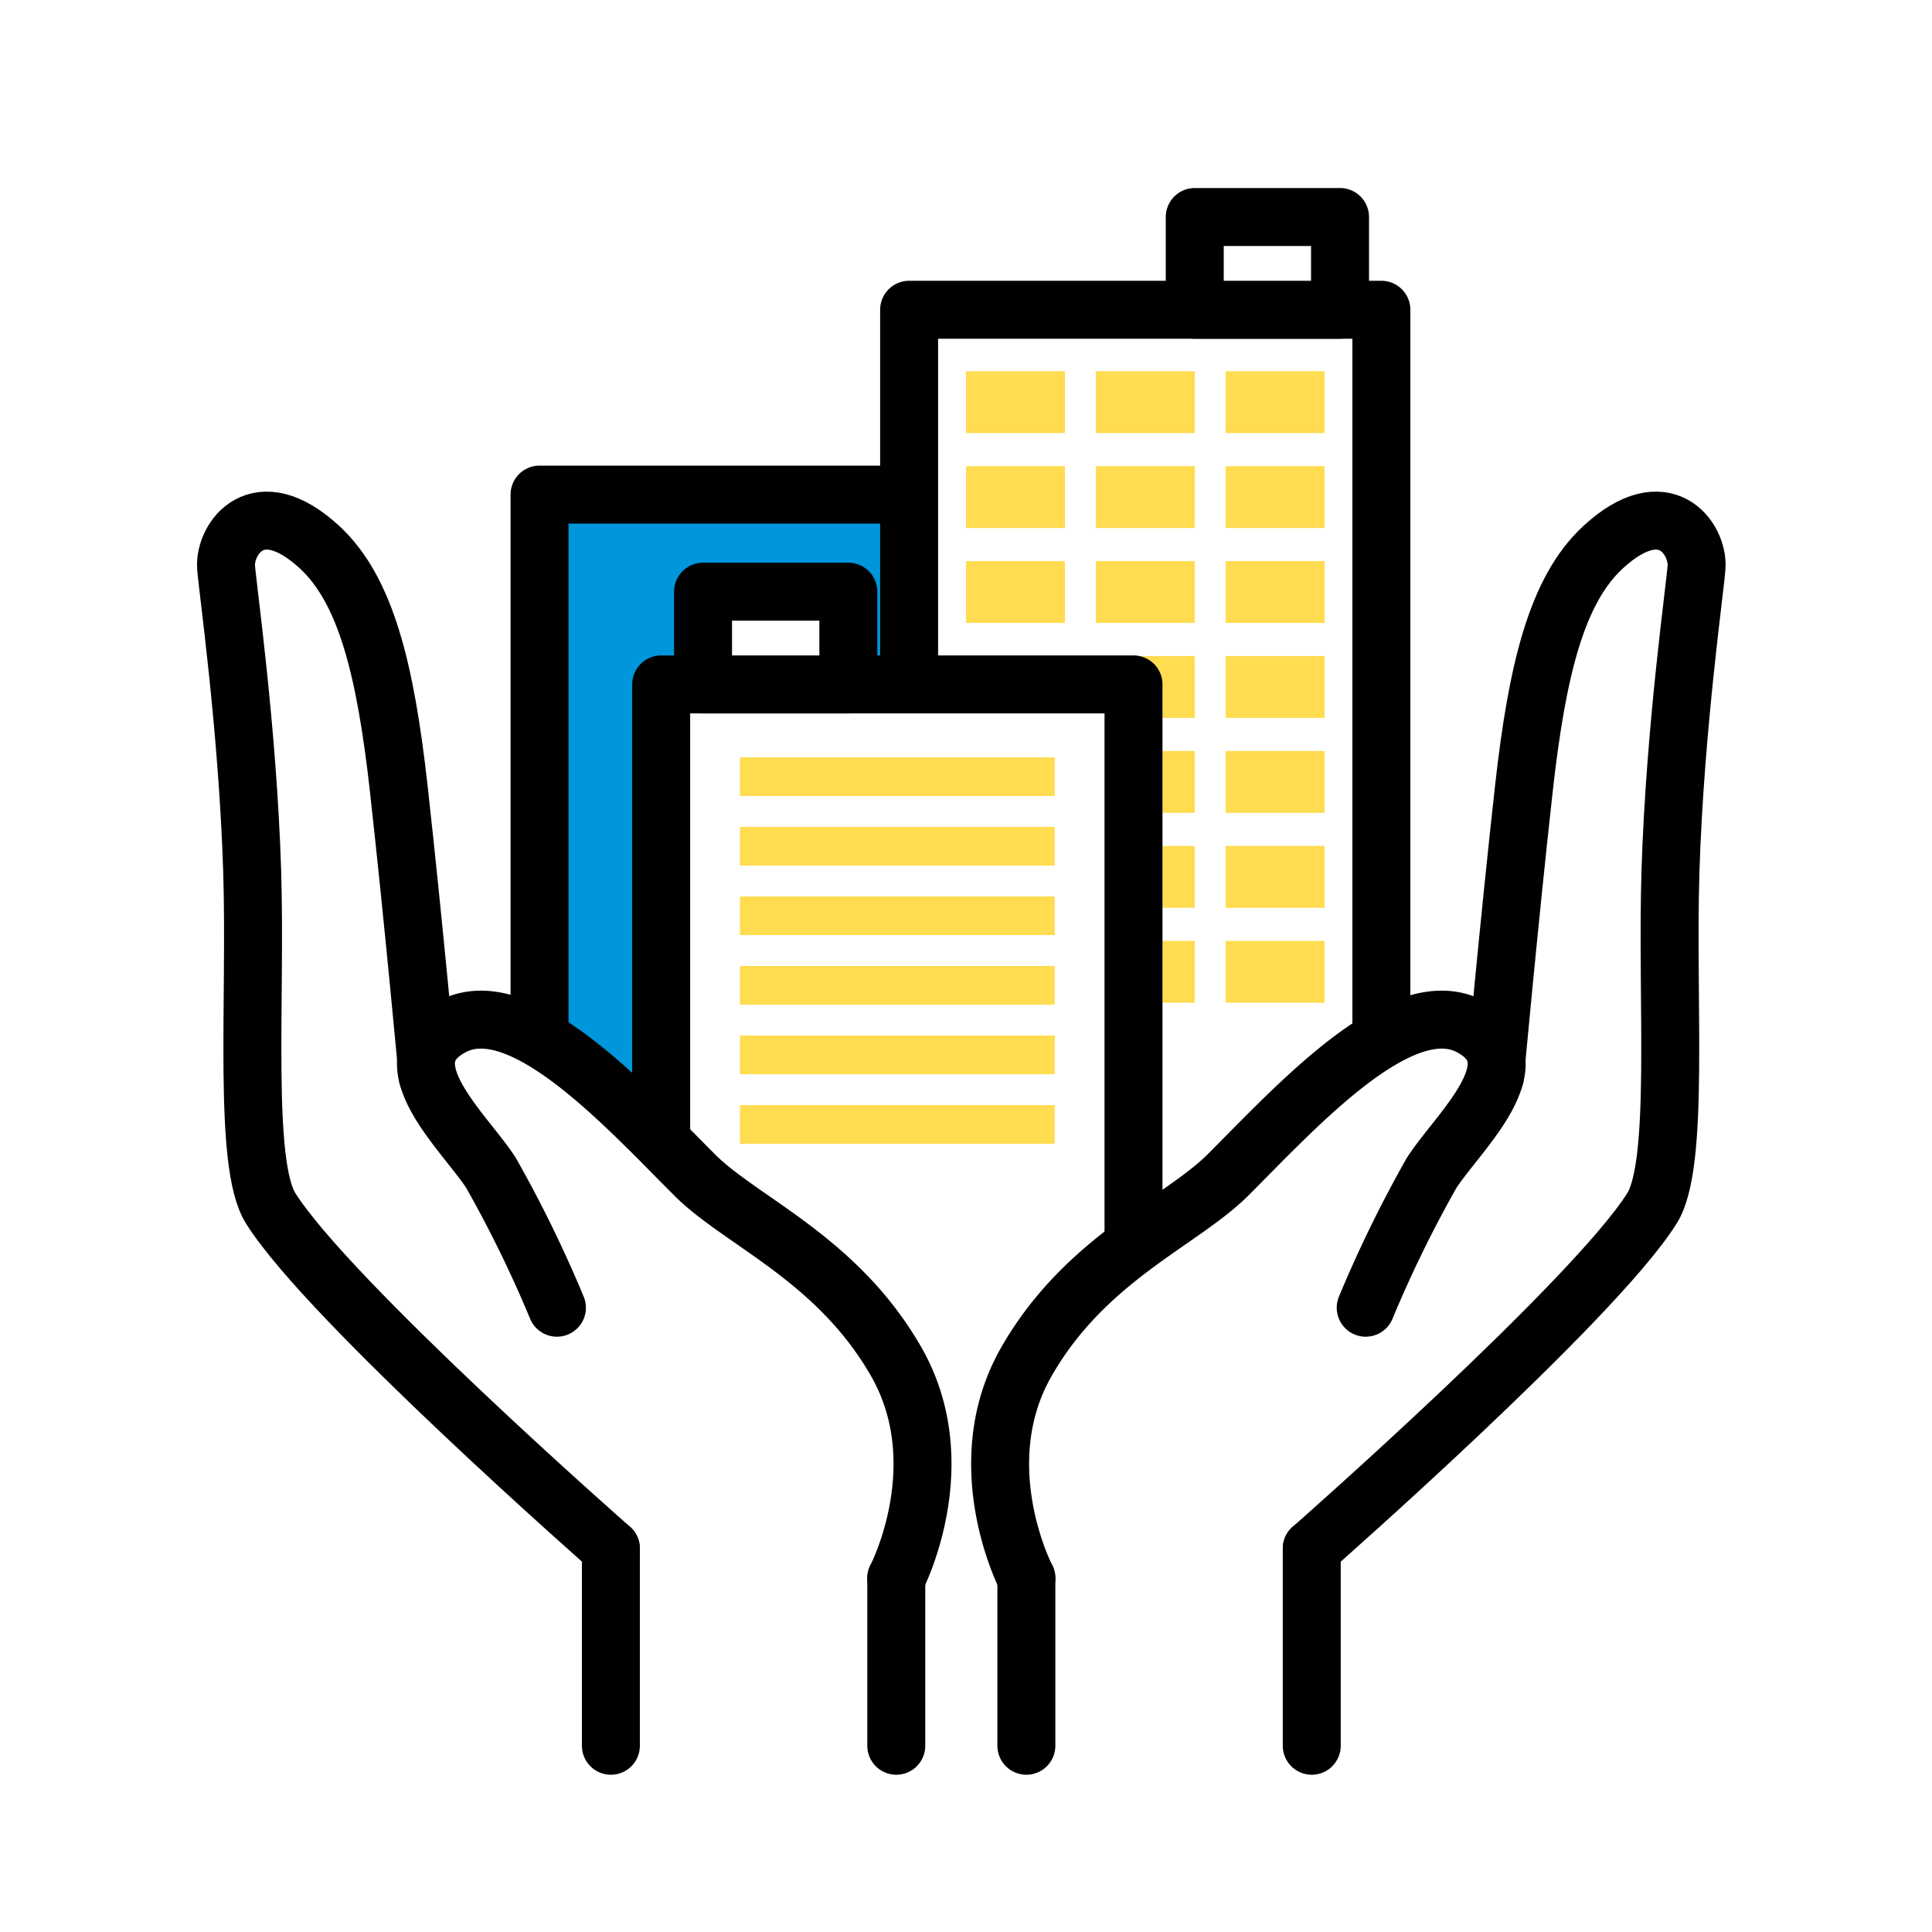 <svg xmlns="http://www.w3.org/2000/svg" xmlns:xlink="http://www.w3.org/1999/xlink" width="100" height="100" viewBox="0 0 100 100"><defs><style>.a,.d,.g{fill:none;}.b{fill:#fff;}.c{fill:#0096dc;}.d,.g{stroke:#000;stroke-linecap:round;stroke-width:3px;}.d{stroke-linejoin:round;}.e{fill:#ffdc50;}.f{clip-path:url(#a);}.g{stroke-miterlimit:10;}</style><clipPath id="a"><rect class="a" width="100" height="100"/></clipPath></defs><rect class="b" width="100" height="100"/><path class="c" d="M52.374,61.6v-36H27.926v36"/><path class="d" d="M52.374,61.6v-36H27.926v36"/><path class="b" d="M71.5,60.033v-44H47.056v44"/><path class="d" d="M71.5,60.033v-44H47.056v44"/><rect class="e" width="5.12" height="3.2" transform="translate(63.44 19.214)"/><rect class="e" width="5.12" height="3.2" transform="translate(56.72 19.214)"/><rect class="e" width="5.12" height="3.2" transform="translate(50 19.214)"/><rect class="e" width="5.12" height="3.2" transform="translate(63.44 24.129)"/><rect class="e" width="5.12" height="3.2" transform="translate(56.72 24.129)"/><rect class="e" width="5.12" height="3.2" transform="translate(50 24.129)"/><rect class="e" width="5.12" height="3.2" transform="translate(63.44 29.043)"/><rect class="e" width="5.12" height="3.2" transform="translate(56.72 29.043)"/><rect class="e" width="5.12" height="3.2" transform="translate(50 29.043)"/><rect class="e" width="5.12" height="3.2" transform="translate(63.44 33.958)"/><rect class="e" width="5.12" height="3.2" transform="translate(56.72 33.958)"/><rect class="e" width="5.12" height="3.2" transform="translate(63.44 38.872)"/><rect class="e" width="5.12" height="3.2" transform="translate(56.72 38.872)"/><rect class="e" width="5.12" height="3.2" transform="translate(63.44 43.787)"/><rect class="e" width="5.12" height="3.2" transform="translate(56.72 43.787)"/><rect class="e" width="5.12" height="3.2" transform="translate(63.44 48.702)"/><rect class="e" width="5.12" height="3.2" transform="translate(56.72 48.702)"/><rect class="e" width="5.12" height="3.2" transform="translate(50 33.958)"/><rect class="b" width="7.52" height="4.8" transform="translate(61.84 11.232)"/><rect class="d" width="7.52" height="4.8" transform="translate(61.84 11.232)"/><path class="b" d="M58.67,69.825v-34.4H34.222v34.4"/><path class="d" d="M58.67,69.825v-34.4H34.222v34.4"/><g class="f"><path class="b" d="M67.9,80.151S82.5,67.326,85.506,62.542c1.445-2.3.743-10.716.958-17.475.235-7.453,1.3-14.806,1.35-15.729.086-1.431-1.614-3.986-4.835-1.018-2.413,2.222-3.416,6.371-4.1,12.47-.763,6.849-1.5,14.917-1.5,14.917"/><path class="g" d="M67.9,80.151S82.5,67.326,85.506,62.542c1.445-2.3.743-10.716.958-17.475.235-7.453,1.3-14.806,1.35-15.729.086-1.431-1.614-3.986-4.835-1.018-2.413,2.222-3.416,6.371-4.1,12.47-.763,6.849-1.5,14.917-1.5,14.917"/><path class="b" d="M53.124,81.687s-3.055-5.855,0-11.2,8.015-7.251,10.437-9.673c3.564-3.564,8.973-9.545,12.526-7.689,3.511,1.834-.618,5.454-1.99,7.59a64.159,64.159,0,0,0-3.408,6.972"/><path class="g" d="M53.124,81.687s-3.055-5.855,0-11.2,8.015-7.251,10.437-9.673c3.564-3.564,8.973-9.545,12.526-7.689,3.511,1.834-.618,5.454-1.99,7.59a64.159,64.159,0,0,0-3.408,6.972"/><line class="b" y1="10.209" transform="translate(67.896 80.151)"/><line class="g" y1="10.209" transform="translate(67.896 80.151)"/><line class="b" y1="8.673" transform="translate(53.124 81.687)"/><line class="g" y1="8.673" transform="translate(53.124 81.687)"/><path class="b" d="M31.619,80.151S17.012,67.326,14.01,62.542c-1.445-2.3-.744-10.716-.958-17.475-.235-7.453-1.3-14.806-1.351-15.729-.086-1.431,1.615-3.986,4.836-1.018,2.412,2.222,3.415,6.371,4.1,12.47.763,6.849,1.5,14.917,1.5,14.917"/><path class="g" d="M31.619,80.151S17.012,67.326,14.01,62.542c-1.445-2.3-.744-10.716-.958-17.475-.235-7.453-1.3-14.806-1.351-15.729-.086-1.431,1.615-3.986,4.836-1.018,2.412,2.222,3.415,6.371,4.1,12.47.763,6.849,1.5,14.917,1.5,14.917"/><path class="b" d="M46.391,81.687s3.055-5.855,0-11.2-8.015-7.251-10.437-9.673c-3.564-3.564-8.973-9.545-12.526-7.689-3.511,1.834.618,5.454,1.99,7.59a64.159,64.159,0,0,1,3.408,6.972"/><path class="g" d="M46.391,81.687s3.055-5.855,0-11.2-8.015-7.251-10.437-9.673c-3.564-3.564-8.973-9.545-12.526-7.689-3.511,1.834.618,5.454,1.99,7.59a64.159,64.159,0,0,1,3.408,6.972"/><line class="b" y1="10.209" transform="translate(31.619 80.151)"/><line class="g" y1="10.209" transform="translate(31.619 80.151)"/><line class="b" y1="8.673" transform="translate(46.391 81.687)"/><line class="g" y1="8.673" transform="translate(46.391 81.687)"/><rect class="e" width="16.292" height="2" transform="translate(38.3 39.2)"/><rect class="e" width="16.292" height="2" transform="translate(38.3 42.8)"/><rect class="e" width="16.292" height="2" transform="translate(38.3 46.4)"/><rect class="e" width="16.292" height="2" transform="translate(38.3 50)"/><rect class="e" width="16.292" height="2" transform="translate(38.3 53.6)"/><rect class="e" width="16.292" height="2" transform="translate(38.3 57.2)"/><rect class="b" width="7.52" height="4.8" transform="translate(36.39 30.625)"/><rect class="d" width="7.52" height="4.8" transform="translate(36.39 30.625)"/></g></svg>
